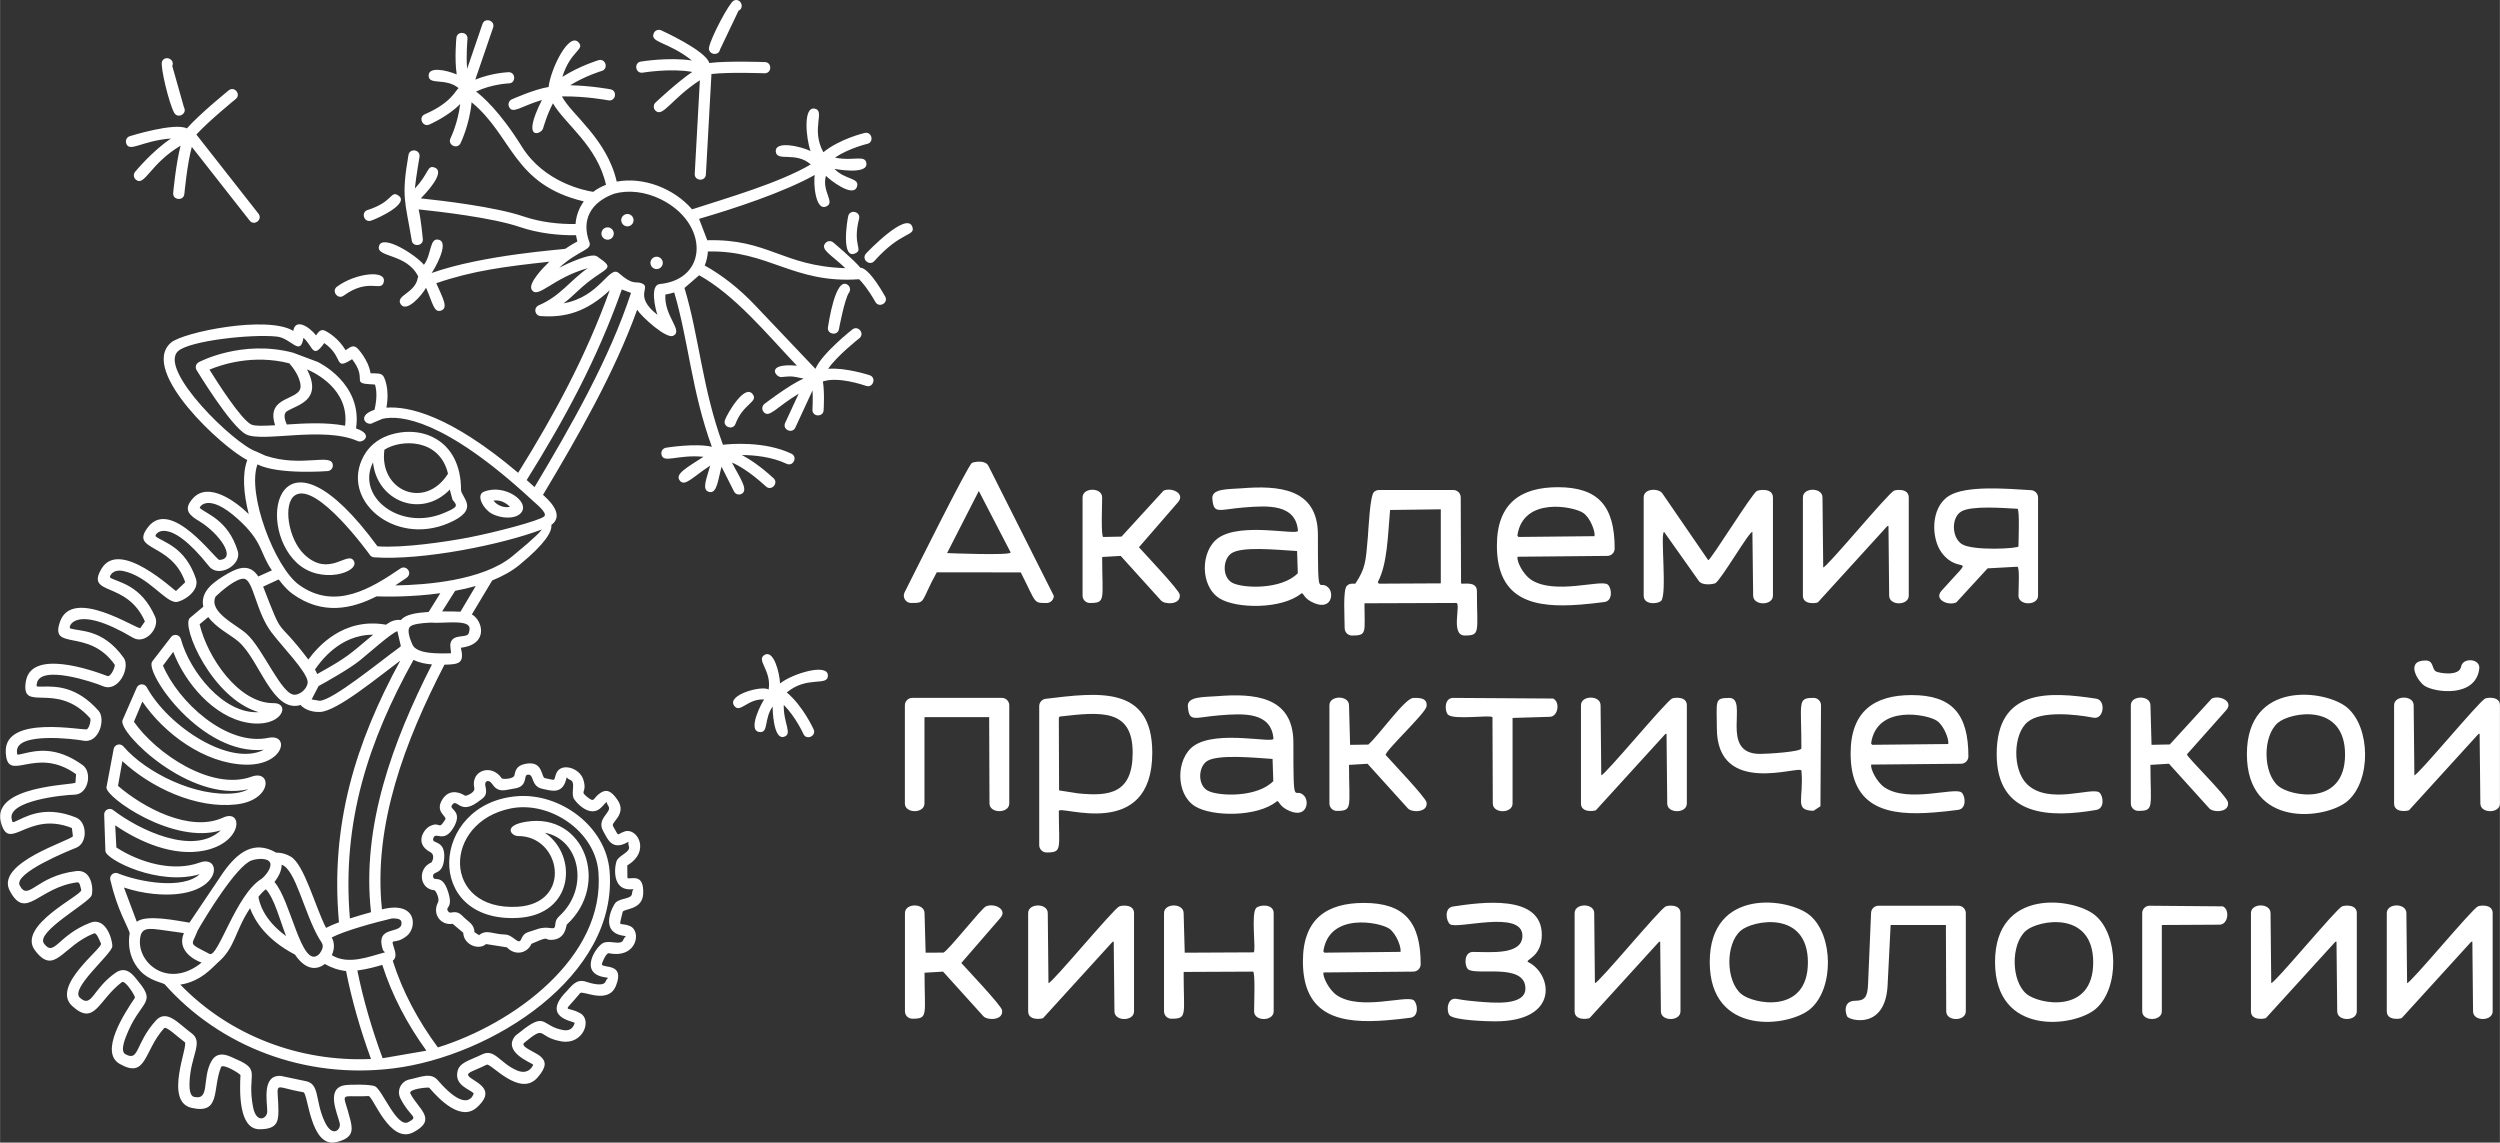 <?xml version="1.0" encoding="UTF-8"?> <svg xmlns="http://www.w3.org/2000/svg" xmlns:xlink="http://www.w3.org/1999/xlink" xmlns:xodm="http://www.corel.com/coreldraw/odm/2003" xml:space="preserve" width="9.262mm" height="4.233mm" version="1.1" style="shape-rendering:geometricPrecision; text-rendering:geometricPrecision; image-rendering:optimizeQuality; fill-rule:evenodd; clip-rule:evenodd" viewBox="0 0 933.07 426.47"><rect x="0" y="0" width="933.07" height="426.47" fill="#333333" stroke="none"/> <defs> <style type="text/css"> .fil1 {fill:white} .fil0 {fill:white;fill-rule:nonzero} </style> </defs> <g id="Слой_x0020_1">  <g id="_2614108469440"> <path class="fil0" d="M203.45 310.9c12.24,8.37 10.86,30.56 -10.16,31.71 -35.41,1.94 -32.86,-42.73 -0.41,-45.42 16.09,-1.33 33.22,11.17 34.61,27.84 3.28,39.37 -44.1,69.19 -80.65,73.74 -16.69,2.08 -32.8,-0.01 -47.27,-5.39 -14.86,-5.52 -27.97,-14.51 -38.16,-26.02 -1.19,-0.7 -5.79,-1.4 -9.07,-4.94 -5.84,-6.3 -3.93,-13.92 -3.96,-14.17 -0.82,-2.75 -4.58,-8.45 -7.25,-19.86 -0.38,-1.65 1.27,-3.04 2.83,-2.42 8.15,3.3 24.21,6.14 30.55,0.33 -15.39,4.54 -34.82,-5.4 -35.19,-8.56l-0.01 0 -0.46 -13.82c0.08,-1.69 2.03,-2.57 3.35,-1.56 9.83,7.54 30.02,17.14 40.19,7.56 -17.61,5.53 -43.15,-12.37 -42.69,-16.04l2.71 -14.42c0.39,-1.55 2.43,-2.25 3.68,-0.79 8.25,9.63 26.99,19.04 41.56,17.4 2.12,-0.23 3.78,-0.81 5,-1.49 -21.94,5.11 -48.76,-21.23 -46.96,-25.75l5.36 -12.26c0.77,-1.49 2.89,-1.5 3.69,-0.05 8.13,14.8 31.15,29.76 43.71,23.34 -23.3,2.25 -44.58,-28.81 -41.69,-32.93l7.12 -9.24c1.1,-1.26 3.15,-0.77 3.59,0.83 3.27,12.07 15.88,28.06 29.04,27.3 -17.46,-5.09 -29.09,-32.24 -25.66,-35.18l5 -4.18c-1.28,-5.92 4.27,-9.54 9.14,-12.39 4.61,-2.64 8.47,-3.37 11.38,1.11l5.09 -2.3c-4.59,-6.49 -3.19,-10.53 -12.62,-19.07 -11.34,-10.28 -14.57,-4.45 -14.31,-4.21 2.59,2.34 10.56,4.44 14.17,16.07 1.62,5.19 -7.12,10.21 -10.69,5.72 -15.64,-19.72 -20.65,-11.74 -19.95,-11.18 2.9,2.27 10.94,3.79 15.01,15.73 1.68,4.93 -5.38,8.79 -7.45,8.76 -4.16,-0.07 -10.39,-9.63 -19.64,-11.56 -4.18,-0.87 -5.33,2.2 -4.89,2.47 2.96,1.83 11.51,2.56 16.8,14.64 1.83,4.19 -3.73,10.5 -8.31,7.78 -21.88,-12.98 -24.33,-3.81 -23.43,-3.49 3.57,1.25 12.13,-0.01 20,11.01 2.56,3.59 -1.94,13.08 -7.81,10.55 -3.56,-1.53 -23.35,-8.14 -24.61,-1.02 -0.23,1.34 -0.41,1.22 2.44,1.19 4.78,-0.06 12.42,-0.16 20.58,9.02 2.77,3.1 0.19,12.24 -5.58,11.18 -3.75,-0.7 -25.18,-3.27 -24.88,4.05 0.06,1.44 -0.14,1.34 2.64,0.7 4.62,-1.07 12.02,-2.77 21.88,4.35 3.71,2.67 2.15,10.97 -3.05,11.05 -3.91,0.06 -25.23,2.19 -23.41,9.21 0.36,1.39 0.14,1.34 2.73,0.13 4.16,-1.95 10.73,-5.04 21.28,-0.81 4.2,1.69 4.4,9.57 0.03,11.29 -2.53,0.99 -23.5,9.46 -21.06,14.07 3.24,6.12 5.95,-3.5 21.05,-5.37 6.14,-0.77 6.48,7.34 5.77,9.1 -1.2,2.95 -21.05,13.61 -17.75,17.97 3.89,5.13 4.97,-2.98 17.16,-7.76 6.35,-2.49 8.58,7.38 8.31,8.9 -0.54,3.09 -15.82,15.64 -12.1,19.04 4.52,4.13 4.66,-3.24 13.32,-9.28 4.3,-2.99 7.03,1.45 8.58,3.32 6.95,8.39 0.54,6.86 -4.73,20.6 -1.19,3.11 -1.59,5.63 -0.23,6.41 5.3,3.01 3.59,-3.79 11.39,-12.47 4.08,-4.53 8.5,1.14 13.3,4.63 4.67,3.4 -0.27,8.25 -0.69,18.29 -0.12,2.99 0.29,5.22 1.71,5.54 6.06,1.34 2.83,-6.75 6.42,-13.26 2.55,-4.62 7.07,-1.75 9.29,-0.81 9.56,4.11 3.87,5.34 6.28,17.82 1.24,6.45 5.32,4.34 5.31,1.72 -0.01,-3.85 -2.09,-13.81 5.12,-13.3l9.09 1.91c5.52,0.95 3.49,7.13 7.23,15.18 2.89,6.21 6.21,2.95 5.6,0.51 -0.93,-3.82 -5.25,-12.93 1.85,-14.13 1.82,-0.31 9.95,-0.39 11.42,0.44 2.75,1.56 8.11,15.57 12.33,13.34 4.15,-2.21 0.73,-1.61 -2.94,-8.87 -1.5,-2.96 0.27,-6.46 3.45,-7.08 4.1,-0.82 7.84,-2.76 10.49,0.3 11.36,13.2 13.43,4.95 13.41,4.92 -1.47,-1.62 -7.05,-2.87 -6.09,-8.02 0.67,-3.6 4.56,-4.23 9.16,-6.51 4.74,-2.35 6.61,3.15 13.01,5.93 4.68,2.03 6.18,-2.11 6.12,-2.15 -0.9,-0.78 -11.67,-4.82 -6.6,-10.81l3.43 -2.67c8,-5.95 6.57,-0.75 14.45,0.61 3.65,0.63 4.25,-2.74 4.19,-2.77 -1.03,-0.58 -12.26,-2.18 -3.16,-11.54 2.03,-2.11 3.76,-4.98 7.42,-3.75 1.82,0.61 6.48,1.96 7.3,-0.07 0.65,-1.61 1.68,-1.31 -0.13,-1.56 -10.23,-1.48 -3.3,-11.74 -0.72,-12.85 2.69,-1.17 6.53,1.14 7.46,-1.15 0.63,-1.56 1.71,-1.27 -0.03,-1.54 -9.31,-1.45 -3.64,-11.6 -2.83,-12.36 2.02,-1.9 6.01,-1.15 6.14,-3.48 0.08,-1.68 1.17,-1.6 -0.12,-1.5 -8.06,0.61 -6.21,-9.61 -5.58,-10.73 1.26,-2.26 5.27,-3.16 4.49,-5.38 -0.55,-1.58 0.48,-1.96 -0.75,-1.3 -5.74,3.1 -7.32,-1.72 -8.75,-4.17 -2.86,-4.88 3.47,-7.13 1.86,-9.49 -1.11,-1.61 0.11,-2.34 -2.53,0.42 -4.36,4.56 -9.97,-2.23 -10.44,-3.33 -1.02,-2.44 0.89,-6 -1.27,-6.84 -1.56,-0.6 -1.17,-1.6 -1.47,-0.36 -1.48,6.08 -6,4.24 -8.65,3.76 -4.93,-0.89 -3.1,-5.93 -5.91,-5.32 -1.44,0.31 0.3,4.44 -4.83,5.14 -3.13,0.43 -5.85,1.86 -8.13,-1.52 -1.53,-2.26 -3.06,-1.17 -2.71,0.39 0.85,3.79 -0.05,4.22 -3.12,6.38 -6.59,4.63 -7.47,-2.12 -9.39,1.08 -0.94,1.55 4.15,2.05 0.8,7.99 -3.81,6.74 -7.02,1.06 -7.77,4.54 -0.39,1.87 4.66,0.28 4.13,7.23 -0.5,6.66 -4.47,4.32 -4.12,6.89 0.28,2.02 3.34,-1.42 5.56,5.48 2.19,6.77 -1.54,5.44 0.2,7.56 0.87,1.06 2.51,-1.26 5.33,1.67 2.05,2.14 4.24,2.82 4.35,5.93l1.7 1.12c2.8,-2.33 4.98,-0.36 9.73,-0.24 2.98,0.07 5.02,4.13 5.97,1.81 1.19,-2.87 2.38,-2.48 5.72,-3.72 4.57,-1.69 6.55,0.69 6.95,-1.23 0.2,-0.93 -0.09,-2.2 1.61,-3.76 11.2,-10.25 7.84,-28.39 -5.28,-31.08zm-0.86 -262.83c-0.47,1.91 -8.36,5.14 -0.35,-10.75 -7.73,2.24 -11.01,5.49 -12.3,2.49 -0.45,-1.06 0.03,-2.29 1.09,-2.74 0.03,-0.01 8.57,-3.84 13.69,-4.59 0.87,-7.1 7.69,-20.69 11.23,-16.63 2.41,2.75 -3.04,3.02 -6.08,12.85 6.71,-4.25 13.5,-6.23 13.52,-6.24 2.68,-0.76 3.79,3.29 1.15,4.03 -0.02,0 -5.81,1.69 -11.76,5.33 8.1,0.19 15.06,1.51 15.08,1.52 2.71,0.55 1.88,4.63 -0.82,4.11 -0.03,-0.01 -8.45,-1.61 -17.34,-1.47 3.7,6.98 16.74,15.76 20.46,31.8 9.92,-1.84 21.32,2.48 28.13,10.35 13.58,-4.4 32.44,-9.82 44.29,-16.75 -5.61,-5 -12.76,-0.83 -13.05,-4.85 -0.29,-4.2 9.63,-1.81 12.98,-0.16 -1.65,-4.46 -2.88,-16.66 1.52,-15.83 4.16,0.8 -1.55,7.52 3.26,16.28 6.19,-5.05 15.37,-7.19 15.39,-7.19 2.7,-0.69 3.68,3.43 1.02,4.06 -0.02,0 -6.8,1.59 -12.09,5.13 6.78,1.49 11.44,-1.29 11.75,2.24 0.37,4.29 -11.73,2.01 -11.93,1.97 4.01,4.19 9.51,3.25 8.41,6.64 -1.44,4.42 -10.51,-2.86 -11.6,-4.05 -1.62,5.9 3.6,9.88 0.15,11.43 -4.16,1.87 -4.83,-8.92 -4.33,-11.74 -11.66,6.5 -30.15,12.58 -43.17,16.37l3.07 7.99c22.86,-0.58 28.03,9.68 51.54,10.42 -5.42,-5.17 -9.44,-6.94 -7.47,-9.33 0.74,-0.89 2.06,-1.01 2.95,-0.27 0.02,0.02 7.94,6.68 10.14,9.46 1.53,-0.12 4.66,2.66 9.23,10.7 1.36,2.39 -2.27,4.45 -3.63,2.07 -2.91,-5.1 -5.09,-7.53 -6.1,-8.5 -24.5,1.76 -33.82,-10.89 -56.43,-10.36 -0.11,1.78 -0.5,3.55 -1.19,5.24 6.52,3.61 12.92,8.64 18.8,14.84l22.53 23.73c2.46,-5.81 13.76,-14.67 13.79,-14.7 2.13,-1.7 4.75,1.55 2.61,3.27 -0.03,0.03 -8.46,6.64 -11.65,11.42 6.43,-0.57 15.45,2.38 15.48,2.39 2.63,0.86 1.32,4.85 -1.29,3.98 -1.25,-0.4 -10.54,-3.58 -16.16,-1.64 0.7,4.1 0.28,10.66 0.28,10.68 -0.06,2.64 -4.24,2.69 -4.18,-0.18 0,-0.01 0.24,-3.8 0.04,-7.18l-6.42 13.88c-1.16,2.5 -4.96,0.75 -3.8,-1.75l5.04 -10.89c-8.42,5.07 -11.06,9.35 -13.13,6.75 -0.71,-0.91 -0.55,-2.22 0.34,-2.93 0.03,-0.02 9.01,-6.97 14.62,-9.48 -5.14,-1.12 -4.92,-0.81 -8.29,-0.55 -2.12,0.16 -6.19,-5.33 5.8,-4.25 -11.2,-11.81 -23.14,-26.36 -36.48,-33.75l-5.48 4.74c5.52,18.35 6.67,37.77 14.36,58.52 2.8,-0.32 15.5,-1.43 25.53,3.32 2.49,1.18 0.71,4.96 -1.78,3.78 -5.48,-2.59 -11.91,-3.23 -16.69,-3.27 2.76,1.46 6.84,4.09 11.82,8.66 2.02,1.86 -0.81,4.95 -2.83,3.08 -6.24,-5.74 -10.67,-8.07 -12.69,-8.93 2.68,5.32 6.43,10.27 3.57,11.71 -1.04,0.52 -2.29,0.11 -2.81,-0.93l-4.66 -9.24c-1.31,4.94 -1.68,10.2 -4.65,9.43 -2.93,-0.78 -0.78,-5.26 0.43,-9.82 -6.71,4.37 -9.51,8.04 -11.39,5.54 -1.82,-2.42 2.54,-4.71 8.88,-8.84 -9.89,-0.95 -15.1,2.73 -15.7,-0.99 -0.18,-1.14 0.59,-2.21 1.73,-2.39 0.03,-0.01 10.94,-1.8 17.1,-0.35 -7.6,-20.83 -8.67,-39.46 -14.05,-57.61 -1.06,0.33 -2.17,0.59 -3.3,0.79 -0.56,8.15 6.83,13.48 2.92,15.39 -2.58,1.26 -11.72,-7.02 -13.46,-9.73 -8.43,23.45 -22.07,47.26 -35.14,69.1 1.28,1.2 8.55,7.24 3.12,11.24 0.27,2.36 -1.96,6.74 -11.92,14.91 -2.89,2.38 -6.38,4.27 -10.16,5.8l-7.59 12.67c3.97,2.15 6.5,11.18 -4.09,12.44 1.32,5.77 -0.53,6.22 -6.14,6.33 -14.65,28.41 -26.69,59.78 -23.33,91.33 13.09,-3.31 13.15,6.76 9.36,9.84 -4.52,3.67 -6.17,0.52 -5.03,4 0.67,2.06 1.33,4.05 -0.3,5.36 3.66,11.52 9.4,22.25 16.84,32.33 27.94,-8.65 62.59,-33.48 59.92,-65.57 -1.28,-15.36 -18.34,-26.51 -32.69,-23.64 -25.64,5.13 -25.73,38.25 2.43,36.71 20.75,-1.14 16.41,-26.51 0.21,-26.4 -2.34,0.02 -5.9,-3.89 3.1,-5.34 21.89,-3.53 31.38,23.47 15.18,38.36 -0.3,0.27 -0.33,5.49 -5.6,5.73 -2.74,0.12 -1.12,-1.11 -4.32,0.08l-3.31 1.4c-1.45,3.52 -6.12,4.61 -9.14,1.31l-7.8 -1.22c-2.67,2.43 -8.35,0.33 -8.51,-4.23l-3.97 -3.33c-4.17,0.73 -7.8,-3.44 -5.45,-8.01 0.71,-1.38 -0.85,-4.48 -1.38,-4.52 -5.48,-0.41 -6.48,-8.05 -1.08,-10.38 0.17,-0.07 1.64,-2.73 -0.42,-3.84 -6.09,-3.26 -2.32,-8.57 -0.32,-9.61 4.29,-2.24 3.15,1.9 5.9,-2.57 0.77,-1.24 -3.9,-2.79 -1.18,-7.32 2.13,-3.55 5.5,-3.5 8.59,-1.57 0.34,0.21 3.81,-1.13 3.44,-2.82 -1.49,-6.63 6.43,-9.32 10.25,-3.65 0.27,0.39 4.41,0.3 4.72,-1.14 0.37,-1.75 0.77,-3.56 3.88,-4.23 7.01,-1.54 5.97,5.02 7.54,5.3 4.47,0.82 3.02,1.26 4.17,-1.71 1.68,-4.3 8.82,-2.21 10.17,2.35 1.49,5.05 -1.62,3.95 1.39,6.37 2.96,2.38 2.03,0.48 4.84,-1.43 2.13,-1.45 3.92,-1.24 6.5,2.54 3.62,5.29 -2.54,8.31 -1.7,9.74 2.53,4.3 1.01,3.2 4.36,2.03 4.56,-1.59 9.91,7.34 0.98,12.67l0.06 4.67c0.98,0.84 6.3,-2.29 5.87,5.99 -0.3,6.08 -7.35,5.42 -7.65,6.72 -1.51,6.52 -1.48,3.55 2.67,5.24 4.5,1.83 2.69,12.28 -7.8,10.16 -1.09,-0.21 -2.78,3.92 -2.63,4.24 0.64,1.42 8.72,-0.63 5.23,7.96 -2.89,7.1 -12.4,1.55 -13.34,2.69 -6.88,8.3 -5.57,4.32 0.13,7.58 4.39,2.5 0.96,11.83 -7.14,10.43 -9.44,-1.64 -5.32,-6.45 -13.85,0.51 -1.77,1.45 4.24,3.53 6,5.05 2.18,1.87 2.44,3.9 -1.01,7.9 -6.61,7.69 -17.51,-5.5 -18.99,-4.76 -6.59,3.26 -9.38,2.99 -4.51,5.95 3.92,2.4 6.2,5.16 0.84,9.99 -5.94,5.36 -13.93,-2.84 -17.81,-7.34 -0.22,-0.25 -7.92,0.42 -7.04,2.16 2.96,5.85 10.27,9.61 1.18,14.45 -8.88,4.71 -15.13,-13.59 -16.8,-13.5 -11.57,0.59 -9.52,-2.31 -6.71,9.17 1.02,4.14 0.52,6.6 -5.28,8.02 -9.76,2.4 -10.53,-18.29 -12.31,-18.61 -12.17,-2.1 -9.37,-4.76 -9.33,7.26 0.01,4.25 -1.05,6.53 -7.02,6.55 -7.97,0.03 -7.42,-14.52 -7.14,-20.17 0.02,-0.47 -6.65,-4.58 -7.27,-3 -3.27,8.27 0,17.64 -10.93,15.21 -10.53,-2.34 -1.09,-23.44 -2.59,-24.54 -2.95,-2.16 -6.9,-6.11 -7.73,-5.2 -7.67,8.53 -6.44,19.08 -16.56,13.31 -7.81,-4.45 2.01,-19.24 5.67,-24.67 0.34,-0.49 -3.65,-6.76 -4.85,-5.85 -8.82,6.65 -10.09,16.62 -18.53,8.93 -8.14,-7.42 11.55,-21.64 10.72,-23.33 -0.52,-1.06 -1.59,-4.19 -2.59,-3.8 -11.83,4.63 -14.66,16.09 -22.02,6.38 -7,-9.24 17.68,-20.66 17.24,-22.54 -0.25,-1.02 -0.51,-3.01 -1.4,-2.9 -14.61,1.81 -19.24,14.56 -25.27,3.16 -5.56,-10.51 22.92,-18.76 23.57,-20.39l-0.39 -3.03c-16.56,-6.67 -23.46,9.55 -26.49,-2.17 -3.58,-13.78 27.14,-13.83 27.82,-14.77l0.24 -3.15c-15.38,-11.07 -25.75,4.06 -26.25,-8.27 -0.59,-14.24 29.52,-7.78 30.36,-8.53 1.09,-0.97 1.47,-3.72 1.15,-4.08 -12.77,-14.34 -26.02,-1.52 -24.01,-13.77 1.97,-12.01 24.04,-4.44 30.46,-1.99 1.23,0.47 3.1,-3.7 2.66,-4.32 -9.91,-13.87 -24.35,-4.73 -20.36,-15.99 4.65,-13.11 28.69,2.96 29.96,2.4l1.72 -2.47c-6.75,-15.39 -22.31,-9.4 -16.2,-19.68 6.77,-11.39 27.2,8.29 27.81,8.3l3.44 -3.25c-5.14,-15.08 -21.03,-11.48 -13.8,-20.69 8.6,-10.93 25.23,12.44 26.57,12.36 6.7,-0.41 -0.18,-9.99 -7.41,-14.38 -3.54,-2.14 -6.47,-4.22 -2.49,-8.61 5.77,-6.37 15.87,1.06 20.84,5.87 -1.96,-7.62 -2.49,-15.04 -0.55,-20.18 -9.03,-4.38 -40.4,-33.17 -28.57,-43.74 4.46,-3.98 36.04,-10.37 45.74,-4.46 0.73,-4.64 5.63,-1.9 8.51,1.68 0.73,-1.03 1.67,-2.69 3.55,-1.63 1,0.51 4.81,2.69 7.46,7.16 1.58,-1.01 2.78,-2.16 4.32,-0.81 0.01,0.01 4.16,4.16 5,9.43 2.15,0.09 4.03,-0.21 4.85,1.18 0.22,0.37 2.37,4.25 1.08,11.65 8.21,-0.61 23.73,2.79 49.16,24.32 13.55,-21.76 25.26,-43.36 34.18,-68.15 -8.49,7.97 -16.45,10.36 -25.84,9.64 -2.12,-0.16 -2.76,-3.11 -0.58,-4.04 8,-3.43 11.64,-9.26 18.25,-13.85 -13.23,3.72 -18.67,11.73 -20.94,8.06 -1.5,-2.41 4.56,-8.53 6.57,-10.45 -16.37,1.77 -28.61,3.33 -42.2,8.02 2.47,5.61 4.55,9.17 1.86,10.19 -2.75,1.05 -3.17,-2.82 -5.68,-8.51 -1.52,2.85 -7.3,9.44 -9.44,6.17 -2.15,-3.3 5.37,-4.07 6.35,-9.8 0.04,-0.19 0.1,-0.38 0.18,-0.55 -4.26,-8.71 -15.79,-7.01 -14.65,-11.34 1.24,-4.73 13.84,3.34 16.77,6.97 2.92,-3.8 2.03,-10.35 5.61,-9.34 4.17,1.17 -2.17,11.77 -2.74,12.4 19.31,-6.86 49.24,-8.78 49.88,-9.03 1.44,-0.99 2.96,-1.91 4.53,-2.76 -0.21,-0.77 -0.38,-1.54 -0.5,-2.31 -6.64,0.09 -14.09,-0.73 -20.99,-3.07 -10.26,-3.5 -30.22,-5.79 -37.76,-6.57 0.99,4.33 1.55,11.03 1.56,11.05 0.27,2.74 -3.95,3.11 -4.16,0.38 -2.44,-14.59 -3.92,-15.93 -1.2,-31.73 0.46,-2.7 4.56,-2.05 4.12,0.71 0,0.03 -1.25,7.15 -1.74,11.78 5.35,-5.64 4.54,-8.79 7.31,-7.84 4.7,1.61 -3.98,10.42 -5.09,11.53 7.96,0.84 27.84,3.17 38.29,6.73 6.41,2.18 13.31,2.93 19.47,2.85 0.23,-3.06 1.27,-5.95 3.08,-8.45 -26.47,-6.3 -26.48,-24.37 -41.88,-37 -0.76,8.46 -4.12,15.28 -4.13,15.3 -1.21,2.42 -4.94,0.66 -3.74,-1.86 0.01,-0.02 2.78,-5.63 3.61,-12.81 -4.43,4.63 -11.5,7.67 -11.52,7.68 -2.51,1.12 -4.2,-2.75 -1.68,-3.83 10,-4.3 11.49,-9.03 12.62,-9.76 -4.94,-4.04 -11.19,-0.89 -11.19,-4.71 0,-3.4 6.42,-2.07 10.47,-0.41 -0.87,-5.77 -0.13,-13.58 -0.12,-13.61 0.24,-2.71 4.37,-2.4 4.15,0.38 0,0.02 -0.59,6.3 -0.13,11.14l5.72 -16.72c0.9,-2.61 4.86,-1.26 3.97,1.35l-6.65 19.41c6.19,-2.54 12.36,-2.77 12.38,-2.77 2.79,-0.11 2.86,4.12 0.16,4.17 -0.02,0 -6.38,0.24 -12.25,3.05 2.2,1.65 8.87,7.33 17.09,20.56 8.35,13.44 23.58,16.41 26.63,16.88 1.43,-1.09 3.03,-1.96 4.78,-2.64 -3.33,-14.68 -15.22,-22.53 -19.8,-30.4 -2.3,4.27 -3.73,9.55 -3.74,9.56zm26.67 24.21c-8.98,3.25 -12.35,9.97 -9.31,18.09 1.14,3.05 -3.77,2.8 -11.25,9.53 3.16,-1.56 11.96,-5.7 14.13,-4.2 7.89,5.44 2.94,3.33 -7.33,13.02 -1.6,1.51 -3.19,3.01 -5.18,4.5 13.71,-2.44 17.04,-14.43 20.63,-11.28 5.42,4.73 6.05,2.91 8.45,3.78 4.05,1.44 -3.34,4.5 5.95,11.79 -0.77,-2.17 -2.92,-11.14 0.9,-11.5 18.17,-1.75 18.35,-22.82 0.32,-31.65 -5.79,-2.84 -12.06,-3.53 -17.32,-2.07zm10.6 -45.17c-2.72,0.45 -3.4,-3.68 -0.7,-4.13 0.04,0 10.45,-1.73 19.05,-0.4 -8.84,-7.08 -15.74,-6.57 -14.24,-10.16 0.44,-1.06 1.67,-1.57 2.73,-1.13 0.24,0.1 16.82,7.64 18,12.22 6.98,-0.87 20.74,-0.34 20.78,-0.34 2.71,0.08 2.64,4.26 -0.16,4.18 -0.04,0 -13.14,-0.51 -19.8,0.27l-2.07 37.49c-0.15,2.75 -4.32,2.52 -4.17,-0.23l1.92 -34.93c-10.69,6.94 -13.91,14.18 -16.64,11.28 -0.79,-0.85 -0.75,-2.17 0.09,-2.96 0.03,-0.02 7.9,-7.48 13.7,-11.42 -7.94,-1.48 -18.48,0.26 -18.51,0.27zm-118.22 319.23c1.36,-0.71 3.02,-1.41 4.85,-2.1 -3.31,-36.43 6.15,-66.9 22.89,-97.67 -8.44,6.27 -23.57,18.86 -29.91,19.17 -2.68,0.13 -5.65,-0.73 -7.32,-2.59 -10.43,3.11 -15.16,-16.55 -23.01,-23.54 -2.91,-2.59 -8.22,-5.02 -11.44,-9.3l-3.23 2.69c2.97,12.51 14.63,29.56 27.59,29.45 6.66,-0.06 3.12,9.58 -9.83,7.27 -12.65,-2.26 -23.21,-14.9 -27.6,-26.42l-3.83 5.13c5.53,13.24 23.51,30.22 39.31,26.97 8.25,-1.69 5.97,10.38 -8.55,10.01 -15.33,-0.39 -30.41,-11.69 -38.45,-23.55l-3.15 7.53c8.22,11.84 28.97,25.9 43.87,20.51 7.75,-2.81 7.82,8.82 -5.7,10.35 -15.08,1.7 -31.92,-6.37 -42.49,-16.15l-1.63 9.23c9.51,8.19 26.89,17.48 39.21,11.84 7.53,-3.46 7.52,9.31 -6.94,12.29 -11.39,2.36 -23.98,-3.04 -33.32,-9.41l0.44 8.27c8.93,5.79 21.35,9.21 31.13,5.62 9.06,-3.31 8.38,14.24 -17.26,11.7 -3.74,-0.37 -7.46,-1.2 -11.04,-2.37l4.79 12.77c3.63,-2.83 15.14,-0.37 19.66,0.34l12.66 -18.82c5.2,-7.29 11.35,-12.15 19.72,-7.31 0.1,0.04 2.49,-0.22 5.41,1.47 5.06,2.91 9.14,18.74 13.2,26.63zm8.92 -3.51c2.71,-0.89 5.48,-1.69 7.89,-2.35 -3.61,-32.02 8.09,-63.67 22.75,-92.48 -2.34,-0.17 -4.7,-0.62 -6.89,-1.71 -16.87,30.4 -26.78,60.52 -23.74,96.54zm12.09 17.31c-2.4,0.73 -5.77,1.64 -9.3,2.1 2.2,10.92 5.44,21.94 9.43,32.75l16.34 -2.82c-7.21,-9.99 -12.82,-20.65 -16.47,-32.03zm-13.52 2.3c-2.86,-0.31 -5.49,-1.22 -7.92,-2.63 -6.23,4.78 -11.07,-3.45 -11.1,-3.48 -10.88,-5.66 -15.15,-12.79 -16.81,-17.34 -5.71,8.6 -5.52,14.75 -11.98,20.24 -1.75,1.49 -6.17,7.12 -14.05,8.29 18.35,18.93 44.35,28.95 71.17,27.75 -3.97,-10.91 -7.13,-21.81 -9.31,-32.84zm-9.78 -6.62c2.1,-2.96 0.7,-3.81 -0.32,-5.57 -5.58,-9.67 -8.74,-25.77 -13.93,-27.49 -0.01,2.39 -1.28,4.59 -2.69,6.47 6.09,6.79 10.02,32.16 16.29,27.24 0.24,-0.19 0.46,-0.4 0.65,-0.64zm26.81 -12.99c-5.75,1.36 -17.29,4.43 -22.38,7.08 1.18,2.05 1.01,4.49 0.03,6.6 6.23,3.87 14.41,0.34 19.74,-1.01 0.32,-0.1 -0.49,-0.42 -0.66,-0.96 -3.21,-9.77 7.73,-5.3 6.9,-10.46 -0.23,-1.45 -2.95,-1.31 -3.63,-1.26zm-72.44 4.57c-2.17,5.73 -3.83,4.34 4.46,8.65 3.15,1.64 9.85,-22.32 19.45,-28.05 1.35,-1.05 3.8,-4 3.2,-5.86l0 0c-0.66,-1.98 -4.68,-1.77 -6.94,-0.99 -5.68,1.98 -17.47,21.41 -20.18,26.24zm-9.47 0.26c-7.53,-0.97 -11.11,-2.19 -11.9,2.02 -1.76,9.55 10.35,19.8 22.87,9.61 -2.99,-1 -9.35,-4.72 -6.61,-11.02 -1.32,-0.2 -2.81,-0.41 -4.36,-0.61zm75.08 -189.92c-2.22,1.79 -6.75,-2.41 0.43,-4.8 1.18,-4.98 0.62,-8 0.16,-9.41 -9.96,-0.42 -2.21,-1.31 -8.53,-9.46 -7.04,4.45 -2.86,-0.76 -10.4,-6.02 -4.38,6.21 -4.12,1.23 -7.76,-1.96 -1.15,7.25 -4.53,0.08 -9.97,-0.47 -9.61,-0.99 -32.47,1.55 -36.79,5.41 -7.71,6.89 21,34.9 29.26,37.55l3.3 1.5c13.75,4.57 24.82,-1.2 25.17,3.5 0.08,1.15 -0.78,2.16 -1.93,2.25 0,0 -18.45,1.45 -26.2,-2.5 -4.03,10.94 6.5,38.47 15.52,44.97 13.51,9.73 27.01,1.24 37.84,-6.11 2.19,-1.49 4.79,1.78 2.18,3.57 -1.28,0.87 -2.66,1.8 -4.11,2.75 11.31,-0.17 32.58,-1.76 43.68,-10.87 9.08,-7.44 10.73,-9.46 10.95,-9.99 -14.57,5.55 -44.4,11.65 -62.54,10.37 -0.7,-0.05 -1.28,-0.42 -1.62,-0.97 -0.19,-0.28 -19.72,-27.37 -27.83,-22.22 -4.67,2.96 -2.68,16.43 3.51,22.22 9.28,8.68 16.07,-1.65 18.38,2.3 2.44,4.16 -12.33,9.11 -21.26,0.75 -15.96,-14.95 -6.28,-55.8 30.09,-6.19 9.23,0.72 25.29,-1.61 33.94,-3.27 10.21,-1.97 26.49,-6.28 28.29,-7.89 1.49,-1.34 -3.67,-5.18 -4.73,-6.29 -32.72,-30.2 -49.14,-31.59 -55.61,-30.15l-3.43 1.46zm57.23 21.44c0.97,0.86 1.94,1.72 2.93,2.63 13.63,-22.81 27.94,-47.87 36,-72.48l-3.43 -1.29c-9.21,26.06 -21.27,48.31 -35.51,71.14zm-12.4 7.66c1.29,1.83 4.15,2.88 6.17,2.32 -1.57,-1.54 -3.65,-2.67 -6.17,-2.32zm-1.87 4.03c-2.95,-2.56 -4.13,-6.31 -1.79,-7.3 7.69,-3.23 17.56,3.75 13.92,7.89 -2.57,2.92 -9.47,1.73 -12.13,-0.58zm-38.84 -23.01c-2.11,15.33 15.14,22.59 23.74,8.95 -3.12,-13.27 -17.57,-12.93 -23.74,-8.95zm24.42 14.87c-10.5,10.91 -27.17,4.49 -28.67,-10.15 -6.47,12.86 10.19,25.78 26.44,18.91 5.46,-2.31 5.13,-2.65 3.23,-4.99l-1.01 -3.77zm9.68 35.99c-2.53,0.73 -5.12,1.32 -7.7,1.8l-4.86 7.69c2.78,-0.03 5.29,0.04 6.85,0.11l5.7 -9.6zm-13.23 2.7c-11.13,1.52 -21.09,1.28 -23.82,1.17 -9.1,4.64 -20.09,7.18 -31.34,-0.92 -1.69,-1.22 -3.46,-3.08 -5.17,-5.4l-5.8 2.69c8.07,20.85 4.2,10.51 16.87,27.21 3.38,-4.59 12.99,-15.84 28.99,-13 0.34,-0.08 2.23,-2.13 5.61,-1.77 1.68,-2.09 5.7,-2.68 10.31,-3l4.35 -6.98zm-61.66 -62.7c-3.76,-11.36 9.81,-8.99 9.5,-14.7 -0.19,-3.55 -3.12,-7.19 -4.2,-8.41 -13.53,-3.45 -25.25,0.44 -29.81,2.36 3.19,5.13 11.78,18.52 15.56,20.45 1.28,0.64 4.64,0.56 8.95,0.3zm6.85 -27.02l9.02 3.38c0.05,0.02 16.88,7.89 14.33,24.84 6.76,2.23 2.59,5.58 0.67,4.73 -12.81,-5.71 -35.55,0.61 -41.71,-2.53 -5.76,-2.94 -18.44,-23.94 -18.48,-24 -0.61,-1.01 -0.28,-2.32 0.83,-2.93l0 -0.01c0.05,-0.03 16.09,-8.61 35.34,-3.5zm5.03 6.15c6.19,11.88 -4.11,13.34 -7.54,15.71 -1.49,1.03 -0.6,3.55 0.02,4.88 6.82,-0.45 14.8,-0.88 21.75,0.46 1.72,-13.63 -11.41,-19.84 -14.23,-21.04zm30.28 24.71c12.44,-4.42 27.27,1.65 27.22,20.25 -0.01,2.84 7.58,7.29 -4.78,12.51 -20.25,8.57 -40.5,-8.84 -31.52,-25.16 1.88,-3.42 5,-6.14 9.08,-7.6zm8.24 71.32c-1.55,1.43 0.41,5.64 0.84,6.71l0.01 0c1.58,3.71 10.37,3.31 14.16,3.27 1.1,-0.01 -2.32,-5.58 3.45,-6.27 3.15,-0.37 3.47,-0.43 3.71,-2.77 0.39,-3.89 -9.57,-1.99 -14.47,-2.43 -3.54,0.15 -6.7,0.55 -7.7,1.48zm-83.11 121.97c-0.13,-0.13 -0.25,-0.25 -0.37,-0.38l0.37 0.38zm29.27 -23.92c-0.6,0.41 -1.41,1.1 -2.78,2.79 0.22,1.69 1.62,8.4 10.31,14.67 -2.32,-5.98 -4.33,-13.98 -7.53,-17.46zm-30.44 -259.54c-0.27,2.74 -4.43,2.34 -4.16,-0.4 0,-0.04 0.99,-10.83 2.75,-17.62 -11.48,6.82 -13.42,15.43 -16.69,12.69 -0.89,-0.75 -1,-2.07 -0.26,-2.95 0.02,-0.02 6.3,-7.69 13.37,-12.41 -11.06,0.83 -15.51,5.38 -16.72,1.79 -0.37,-1.09 0.21,-2.28 1.31,-2.65 0.12,-0.04 16.79,-5.25 21.35,-2.91 4.53,-5.22 15.59,-14.19 15.62,-14.22 2.15,-1.7 4.73,1.56 2.6,3.25 -0.03,0.03 -10.17,8.27 -14.68,13.26l23.18 29.54c1.69,2.16 -1.59,4.74 -3.28,2.59l-21.6 -27.52c-1.73,6.19 -2.78,17.54 -2.78,17.57zm-8.34 -49.42c1.09,-2.52 4.92,-0.87 3.83,1.65l4.36 15.42c1.36,2.39 -2.27,4.45 -3.63,2.06 -1.96,-3.45 -5.3,-17.44 -4.56,-19.13zm57.1 226.92c0.32,0.57 0.59,1.14 0.82,1.7 11.94,-6.65 11.92,-7.25 20.88,-14.68 -12.64,-0.06 -19.88,10.38 -21.7,12.98zm1.34 6.18l-2.59 4.99 2.98 0.51c4.99,-0.24 22.07,-14.32 29.76,-19.9 0.22,-0.15 0.4,-0.31 0.56,-0.48l-1.29 -5.59c-1.88,0.37 -10.52,8.07 -13.84,10.77 -4.01,3.27 -12.65,8.1 -15.58,9.7zm-38.46 -33.38c-2.65,5.74 7.7,10.42 11.5,13.8 6.31,5.6 13.25,23.28 18.17,22.82 2.78,-0.26 4.87,-3.11 4.72,-4.86 -0.31,-3.79 -9.63,-13.23 -13.53,-18.44 -5.75,-7.66 -6.66,-19.06 -10.03,-19.97l0 0c-2.88,-0.53 -8.76,4.67 -10.84,6.64zm194.08 -64.5c-0.94,2.57 -4.87,1.17 -3.93,-1.45 0.75,-2.09 7.27,-13.64 10.34,-9.62 2.24,2.91 -3.58,3.51 -6.41,11.07zm51.83 -60.78c-1.79,2.08 -4.96,-0.65 -3.15,-2.74 0.46,-0.53 15.31,-16.07 17.34,-9.95 1.16,3.5 -4.26,1.53 -14.18,12.69zm-13.21 25.45c-0.53,2.7 -4.63,1.91 -4.11,-0.8 0.26,-1.35 2.78,-19.07 7.39,-15.73 0.93,0.69 1.14,1.98 0.46,2.92 -1.64,2.27 -3.75,13.57 -3.75,13.6zm3.46 -42.24c0.69,-2.66 4.72,-1.63 4.04,1.05 -2.55,10.01 1.67,11.43 -1.37,12.87 -5.33,2.51 -3.17,-11.84 -2.67,-13.92zm-178.11 1.74c-2.64,0.87 -3.9,-3.14 -1.31,-3.97 9.41,-2.98 8.54,-7.22 11.32,-5.53 4.91,2.96 -7.62,8.75 -10.01,9.5zm-10.21 27.97c-2.19,1.66 -4.7,-1.68 -2.52,-3.32 6.64,-4.98 18.54,-6.52 17.47,-1.78 -0.89,3.98 -5.5,-1.76 -14.95,5.11zm145.58 -110.1c2.49,-1.18 4.27,2.61 1.78,3.78l-6.89 14.46c-0.55,2.7 -4.64,1.86 -4.1,-0.84 0.8,-3.88 7.54,-16.61 9.21,-17.4zm18.67 262.84c-0.19,6.92 3.45,10.98 0.05,11.95 -4.11,1.18 -4.21,-11.07 -4.21,-11.3 -3.34,4.74 -1.38,9.94 -4.92,9.51 -4.62,-0.56 0.83,-10.9 1.74,-12.14 -6.18,-0.43 -9,5.39 -11.17,2.33 -2.93,-4.12 10.77,-7.76 12.86,-6.01 1.21,-7.17 -4.87,-11.09 -1.47,-13 3.38,-1.89 5.54,6.63 5.74,10.69 4.47,-3.62 17.86,-7.75 17.86,-2.95 0,4.23 -7.68,-0.09 -15.35,6.31 6.11,5.09 9.98,13.72 10,13.74 1.18,2.49 -2.66,4.26 -3.79,1.77 -0.01,-0.03 -2.86,-6.37 -7.35,-10.89z"></path> <path class="fil0" d="M390.58 225.07c-5.01,0 -3.69,0.22 -9.61,-11.42l-31.35 -0.03c-6.15,11.17 -3.91,11.45 -9.56,11.45 -2.05,0 -3.37,-2.16 -2.44,-4 2.66,-5.22 23.55,-47.32 25.12,-48.27 0.63,-0.39 4.95,-1.26 6.16,1.09l24.42 48.54c-0.05,1.46 -1.25,2.65 -2.74,2.65zm-13.47 -19.04l-11.8 -22.77 -11.84 23.18c0.02,0.03 23.65,0.95 23.68,-0.2 0,-0.06 -0.01,-0.13 -0.05,-0.21zm34.24 1.87c0,15.89 1.52,17.17 -4.57,17.17 -1.51,0 -2.74,-1.23 -2.74,-2.75l0 -36.65c0,-3.81 7.31,-3.86 7.31,0 0,2.38 -0.5,14.76 0.42,14.76l6.81 -0.14 15.68 -17.14c2.93,-1.37 8.23,1.02 5.43,4.27l-14.61 16.85c2.11,2.35 14.94,15.89 15.21,17.61 0.62,3.96 -5.57,3.83 -6.96,2.27l-15.06 -16.66 -6.92 0.41zm53.1 -18.51c-9.79,0.79 -11.45,2.75 -11.97,-3.24 -0.33,-3.88 5.94,-3.5 10.92,-3.89 13.43,-1.06 28.48,-0.27 28.48,17.35 0,25.93 0.3,16.04 3.95,19.77 2.29,2.34 0.9,9.22 -6.59,5.12 -2.86,-1.56 -2.82,-3.59 -3.6,-2.95 -7.21,5.87 -24.16,5.74 -30.48,1.79 -7.36,-4.59 -7.17,-17.87 -0.39,-22.58 8.58,-5.96 29.82,-0.75 29.67,-2.68 -0.84,-10.05 -11.37,-9.38 -19.99,-8.68zm-4.46 28.17c4.03,2.09 18.34,2.61 24.39,-3.6l-0.27 -8.28c-8.72,-0.57 -20.55,-1.72 -24.44,0.8 -3.36,2.18 -3.63,9.04 0.32,11.08zm49.27 7.93c0,10.62 1.1,11.73 -4.65,11.73 -1.49,0 -2.74,-1.23 -2.74,-2.75 0,-3.98 -0.71,-14.27 0.81,-15.8 1.39,-1.4 2.94,-0.42 3.3,-1 3.57,-5.53 3.75,-7.69 4.53,-17.05 0.29,-3.5 0.8,-15.62 2.31,-16.99 0.49,-0.45 1.14,-0.73 1.84,-0.73l27.79 0c1.5,0 2.74,1.24 2.74,2.76l0.12 32.08c0.5,0.52 5.92,-1.1 5.92,2.87 0,15.33 1.48,16.6 -4.57,16.6 -5.47,0 -1.18,-12.15 -3.16,-12.15l-34.12 0.12c-0.08,0.08 -0.12,0.18 -0.12,0.3zm9.56 -35.14c-0.85,9.43 -0.97,20.17 -4.58,26.9l0.36 0.61 23.15 -0.12 0 -27.64 -18.93 0.25zm70.97 35.32c-16.55,1.31 -31.1,-1.12 -31.1,-22.03 0,-15.88 8.99,-21.79 22.76,-21.79 15.13,0 21.2,7.07 21.2,22.89 0,1.5 -1.22,2.75 -2.74,2.75l-33.52 0.31c-0.34,2.05 2.32,6.73 4.97,8.52 8.74,5.89 26.14,-0.16 28.69,1.85 1.52,1.21 2.03,6.08 -1.21,6.53 -3.03,0.41 -6.19,0.75 -9.05,0.97zm1.17 -34.19c-3.44,-2.43 -22.57,-6.29 -24.63,8.46l0.41 0.48 28.36 -0.29c0.45,-1.41 -1.41,-6.72 -4.14,-8.65zm70.77 -5.81l0 36.65c0,3.83 -7.39,3.83 -7.39,0l-0.28 -23.79c-1.12,-0.33 -11.76,18.06 -13.85,19.17 -0.5,0.26 -4.8,1.12 -6.17,-0.88l-12.95 -18.3c-1.48,0.45 1.23,23.41 -1.1,25.75 -1.24,1.25 -6.51,1.6 -6.51,-1.94l0 -36.65c0,-3.54 5.65,-3.46 6.95,-1.55l17.14 24.96c0.98,0 16.25,-24.82 18.18,-25.85 0.8,-0.42 5.97,-1.21 5.97,2.44zm42.66 10.72l-25.9 28.45c-0.92,0.4 -5.58,0.93 -5.58,-2.52l0 -36.65c0,-3.82 7.31,-3.83 7.31,0l0.27 26.11c1.05,0.39 24.08,-27.52 26.42,-28.63 0.82,-0.38 5.51,-0.96 5.51,2.52l0 36.65c0,3.8 -7.31,3.86 -7.31,0l-0.26 -26.04 -0.46 0.11zm37.45 15.76l-11.66 12.69c-2.97,1.4 -8.51,-1.02 -5.52,-4.35 13.63,-15.21 6.89,-5.19 0.1,-14.13 -3.94,-5.2 -4.34,-16.71 2.53,-21.19 6.35,-4.12 21.86,-2.75 30.81,-2.21 1.45,0.09 2.58,1.3 2.58,2.75l0 36.61c0,3.82 -7.31,3.82 -7.31,0 0,-2.53 0.53,-10.83 -0.43,-10.79l-11.09 0.61zm-9.63 -9.08c4.07,2.64 21.16,1.7 21.16,0.86 0,-1.44 0.51,-13.99 -0.39,-14.03 -5.49,-0.29 -16.97,-1.21 -20.85,0.95 -3.91,2.18 -3.75,9.74 0.09,12.23zm-387.18 64.91l0 31.92c0,3.82 -7.31,3.82 -7.31,0l0 -36.66c0,-1.51 1.23,-2.75 2.74,-2.75l33.48 0c1.51,0 2.74,1.24 2.74,2.75l0 36.66c0,3.82 -7.38,3.83 -7.38,0l-0.12 -32.23 -24.02 0c-0.08,0.08 -0.12,0.18 -0.12,0.3zm50.15 34.74c0,14.22 1.4,15.47 -4.58,15.47 -1.5,0 -2.74,-1.24 -2.74,-2.75l0 -51.88c0,-1.38 1.04,-2.57 2.42,-2.73 19.33,-2.3 39.78,-5.23 39.78,20.11 0,33.44 -34.88,19.28 -34.88,21.78zm7.17 -6.59c11.76,1.19 20.39,0.03 20.39,-15.19 0,-16.46 -11.84,-15.26 -27.2,-13.49l-0.36 0.41 0.09 27.16 7.08 1.11zm52.95 -29.15c-9.68,0.79 -11.44,2.79 -11.96,-3.23 -0.33,-3.88 5.92,-3.51 10.92,-3.9 13.42,-1.05 28.47,-0.26 28.47,17.36 0,25.93 0.3,16.03 3.96,19.76 2.27,2.33 0.9,9.23 -6.6,5.13 -2.83,-1.55 -2.82,-3.59 -3.59,-2.96 -7.21,5.88 -24.16,5.75 -30.49,1.8 -7.36,-4.6 -7.16,-17.88 -0.39,-22.59 8.61,-5.97 29.83,-0.74 29.67,-2.67 -0.84,-10.05 -11.36,-9.39 -19.99,-8.69zm-4.45 28.18c4.03,2.09 18.35,2.6 24.38,-3.6l-0.27 -8.28c-6.16,-0.41 -20.35,-1.85 -24.44,0.79 -3.35,2.18 -3.63,9.04 0.33,11.09zm52.64 -9.66c0,15.88 1.52,17.17 -4.57,17.17 -1.5,0 -2.74,-1.23 -2.74,-2.75l0 -36.66c0,-3.82 7.31,-3.83 7.31,0l0.41 14.76 6.79 -0.1c4.11,-3.62 13.73,-17.41 16.81,-17.41 1.31,0 5.49,-0.4 4.93,3.18 -0.41,2.63 -16.12,17.16 -15.21,18.17 2.15,2.41 14.91,15.83 15.21,17.62 0.64,3.88 -5.52,3.89 -6.96,2.26l-15.06 -16.66 -6.92 0.42zm61.05 -17.51l0 31.92c0,3.83 -7.38,3.83 -7.38,0l-0.12 -32.23c-0.95,-0.94 -14.43,1.14 -16.59,-0.93 -1.27,-1.21 -1.52,-6.26 1.93,-6.26l37.29 0.24c2.69,1.23 1.92,6.82 -1.31,6.82l-13.82 0.42zm57.01 5.99l-25.9 28.44c-0.95,0.42 -5.58,0.91 -5.58,-2.51l0 -36.66c0,-3.82 7.32,-3.83 7.32,0l0.26 26.11c1.03,0.4 24.19,-27.63 26.42,-28.63 0.97,-0.42 5.52,-0.88 5.52,2.52l0 36.66c0,3.8 -7.32,3.85 -7.32,0l-0.26 -26.04 -0.46 0.11zm55.35 28.65c-7.48,-0.1 -3.55,-4.39 -4.54,-14.96 -0.22,-2.34 -31.57,10.13 -31.57,-15.91 0,-10.13 -1.06,-11.26 4.64,-11.26 7.46,0 -4,20.9 11.49,20.9 2.48,0 15.43,-0.73 15.43,-2.1 0,-17.44 -1.63,-18.81 4.58,-18.81 1.51,0 2.74,1.24 2.74,2.75l-0.21 37.7 -2.57 1.68zm44.91 0.62c-16.55,1.32 -31.09,-1.12 -31.09,-22.03 0,-15.87 8.98,-21.78 22.75,-21.78 15.14,0 21.21,7.07 21.21,22.88 0,1.52 -1.23,2.75 -2.74,2.75l-33.53 0.31c-0.41,1.58 2.08,6.57 4.97,8.52 8.74,5.89 26.02,-0.15 28.7,1.86 1.46,1.1 2.09,6.06 -1.21,6.52 -3.04,0.41 -6.19,0.75 -9.06,0.97zm1.17 -34.18c-3.44,-2.44 -22.55,-6.28 -24.62,8.43l0.41 0.5 28.36 -0.29c0.44,-1.47 -1.45,-6.73 -4.15,-8.64zm33.47 23.51c8,8.07 24.3,1.06 27.09,3.2 1.45,1.13 2.17,5.95 -1.12,6.53 -17.07,2.95 -37.18,2.69 -37.18,-20.81 0,-24.64 19.6,-23.37 37.15,-20.72 3.67,0.55 2.94,7.86 -1.04,7.1 -6.8,-1.31 -19.38,-2.62 -24.5,1.54 -5.51,4.46 -5.8,17.72 -0.4,23.16zm46.18 -7.09c0,15.88 1.52,17.17 -4.58,17.17 -1.49,0 -2.74,-1.23 -2.74,-2.75l0 -36.66c0,-3.82 7.32,-3.83 7.32,0l0.41 14.76 6.82 -0.14 15.67 -17.14c2.97,-1.39 8.3,1.09 5.37,4.36l-14.65 16.48c0,1.06 14.93,15.53 15.32,17.9 0.64,3.88 -5.52,3.89 -6.97,2.26l-15.05 -16.66 -6.92 0.42zm73.62 13.47c-7.93,6.86 -37.62,10.52 -37.62,-17.46 0,-27.97 29.55,-24 37.37,-17.44 8.84,7.4 9.07,27.27 0.24,34.9zm-25.92 -5.58c4.54,3.86 24.94,7.79 24.94,-11.74 0,-19.65 -20.55,-15.8 -25.11,-11.82 -5.71,4.99 -5.55,18.7 0.17,23.55zm74.71 -19.4l-25.89 28.44c-0.78,0.36 -5.58,1 -5.58,-2.51l0 -36.66c0,-3.82 7.31,-3.82 7.31,0l0.26 26.11c1.06,0.39 24.09,-27.52 26.43,-28.63 0.82,-0.38 5.51,-0.95 5.51,2.52l0 36.66c0,3.82 -7.31,3.82 -7.31,0l-0.27 -26.04 -0.46 0.11zm-15.82 -23.35c1.07,0.6 8.71,1.97 9.37,-1.82 0.59,-3.49 7.28,-3.07 6.78,0.82 -1.39,10.84 -16.49,8.89 -20.39,6.38 -2.49,-1.59 -7.47,-9.48 0.38,-9.48 3.1,0 2.18,3.16 3.86,4.11zm-564.17 112.44c0,15.88 1.52,17.17 -4.57,17.17 -1.51,0 -2.74,-1.24 -2.74,-2.75l0 -36.66c0,-3.84 7.31,-3.8 7.31,0l0.41 14.77 6.69 -0.04c2.12,-1.17 14.15,-16.51 15.8,-17.24 3.13,-1.4 8.15,1.12 5.44,4.26l-14.61 16.86c2.11,2.35 14.94,15.88 15.21,17.61 0.61,3.94 -5.57,3.84 -6.97,2.27l-15.05 -16.66 -6.92 0.41zm70.16 -11.51l-25.9 28.45c-0.91,0.4 -5.58,0.93 -5.58,-2.52l0 -36.66c0,-3.82 7.32,-3.82 7.32,0l0.26 26.12c1.05,0.39 24.18,-27.63 26.43,-28.63 0.96,-0.43 5.51,-0.89 5.51,2.51l0 36.66c0,3.82 -7.31,3.83 -7.31,0l-0.27 -26.04 -0.46 0.11zm26.55 11.51c0,15.88 1.52,17.17 -4.58,17.17 -1.51,0 -2.74,-1.24 -2.74,-2.75l0 -36.66c0,-3.82 7.32,-3.82 7.32,0l0.41 14.77 25.76 -0.13c0.92,-0.92 -1.11,-14.54 0.93,-16.58 1.24,-1.25 6.51,-1.6 6.51,1.94l0 36.66c0,3.8 -7.31,3.85 -7.31,0 0,-2.38 0.5,-14.83 -0.41,-14.83l-25.76 0.12c-0.08,0.07 -0.12,0.18 -0.12,0.29zm75.62 17.77c-16.56,1.31 -31.1,-1.12 -31.1,-22.03 0,-15.88 8.98,-21.79 22.75,-21.79 15.13,0 21.21,7.07 21.21,22.89 0,1.51 -1.25,2.75 -2.74,2.75l-33.53 0.31c-0.41,1.57 2.08,6.57 4.97,8.51 8.74,5.89 26.03,-0.14 28.69,1.86 1.43,1.08 2.14,6.06 -1.2,6.53 -3.04,0.41 -6.19,0.74 -9.05,0.97zm1.16 -34.19c-3.39,-2.41 -22.53,-6.33 -24.63,8.46l0.41 0.48 28.37 -0.3c0.44,-1.42 -1.43,-6.71 -4.15,-8.64zm33.17 27.21c5.11,0.39 17.62,1.8 17.62,-4.89 0,-9.84 -18.81,-4.57 -21.49,-7.26 -1.27,-1.28 -1.54,-6.4 1.94,-6.4 6.37,0 18.43,1.31 18.43,-6.04 0,-9.82 -24.34,-2.29 -27,-4.29 -1.49,-1.12 -2.29,-6.11 1.07,-6.62 10.53,-1.57 33.17,-4.8 33.17,10.56 0,8.58 -6.76,9.35 -5.04,10.2 8.92,4.43 11.81,22.1 -12.37,22.1 -2.73,0 -15.46,-0.32 -17.08,-2.33 -1.16,-1.45 -0.93,-6.74 2.73,-6.05 2.74,0.51 5.43,0.83 8.01,1.02zm67.47 -22.3l-25.9 28.45c-0.8,0.37 -5.58,0.98 -5.58,-2.52l0 -36.66c0,-3.82 7.31,-3.82 7.31,0l0.26 26.12c1.06,0.4 24.18,-27.63 26.43,-28.63 0.96,-0.42 5.51,-0.89 5.51,2.51l0 36.66c0,3.82 -7.31,3.82 -7.31,0l-0.26 -26.04 -0.46 0.11zm56.57 24.98c-7.95,6.87 -37.62,10.52 -37.62,-17.45 0,-27.98 29.55,-24.01 37.37,-17.45 8.84,7.41 9.07,27.27 0.24,34.9zm-25.92 -5.58c4.54,3.87 24.94,7.8 24.94,-11.73 0,-19.65 -20.56,-15.8 -25.11,-11.83 -5.71,4.99 -5.56,18.7 0.17,23.55zm83.88 -30.13l0 36.66c0,3.8 -7.31,3.85 -7.31,0l-0.12 -32.22 -20.63 -0.01 -1.12 22.28c-0.74,16.82 -13.87,13.38 -15.01,11.99 -0.53,-0.64 -2.13,-6 3.02,-6 3.48,0 4.48,-1.48 4.68,-6.08l1.13 -26.73c0.06,-1.48 1.27,-2.64 2.73,-2.64l29.89 0c1.51,0 2.74,1.24 2.74,2.75zm48.53 35.71c-7.95,6.87 -37.62,10.52 -37.62,-17.45 0,-27.98 29.55,-24.01 37.37,-17.45 8.84,7.41 9.07,27.27 0.24,34.9zm-25.92 -5.58c4.54,3.87 24.94,7.8 24.94,-11.73 0,-19.66 -20.56,-15.8 -25.11,-11.83 -5.71,4.99 -5.55,18.7 0.17,23.55zm50.55 -25.4l0 31.92c0,3.8 -7.32,3.85 -7.32,0l0 -36.66c0,-1.51 1.23,-2.75 2.74,-2.75l27.34 0.23c2.65,1.11 2.1,6.84 -1.25,6.84l-21.39 0.12c-0.08,0.07 -0.12,0.17 -0.12,0.29zm64.74 5.99l-25.89 28.45c-0.94,0.41 -5.58,0.91 -5.58,-2.52l0 -36.66c0,-3.82 7.31,-3.82 7.31,0l0.26 26.12c1.05,0.4 24.18,-27.63 26.43,-28.63 0.96,-0.42 5.51,-0.89 5.51,2.51l0 36.66c0,3.8 -7.31,3.85 -7.31,0l-0.27 -26.04 -0.46 0.11zm50.71 0l-25.9 28.45c-0.93,0.41 -5.58,0.91 -5.58,-2.52l0 -36.66c0,-3.82 7.32,-3.82 7.32,0l0.26 26.12c1.05,0.39 24.18,-27.63 26.43,-28.63 0.95,-0.42 5.51,-0.89 5.51,2.51l0 36.66c0,3.8 -7.32,3.85 -7.32,0l-0.26 -26.04 -0.46 0.11z"></path> <path class="fil1" d="M225.28 85.4c0.98,-0.82 2.44,-0.69 3.25,0.3 0.82,0.98 0.67,2.43 -0.3,3.24 -0.98,0.82 -2.44,0.67 -3.25,-0.3 -0.82,-0.98 -0.67,-2.44 0.3,-3.24z"></path> <path class="fil1" d="M232.68 80.41c0.98,-0.82 2.43,-0.69 3.24,0.3 0.82,0.98 0.69,2.43 -0.3,3.24 -0.98,0.82 -2.44,0.69 -3.24,-0.3 -0.82,-0.98 -0.69,-2.44 0.3,-3.24z"></path> <path class="fil1" d="M243.58 96.35c0.98,-0.82 2.44,-0.67 3.25,0.3 0.81,0.98 0.67,2.44 -0.3,3.25 -0.99,0.81 -2.44,0.67 -3.25,-0.3 -0.82,-0.99 -0.67,-2.44 0.3,-3.25z"></path> </g> </g> </svg> 